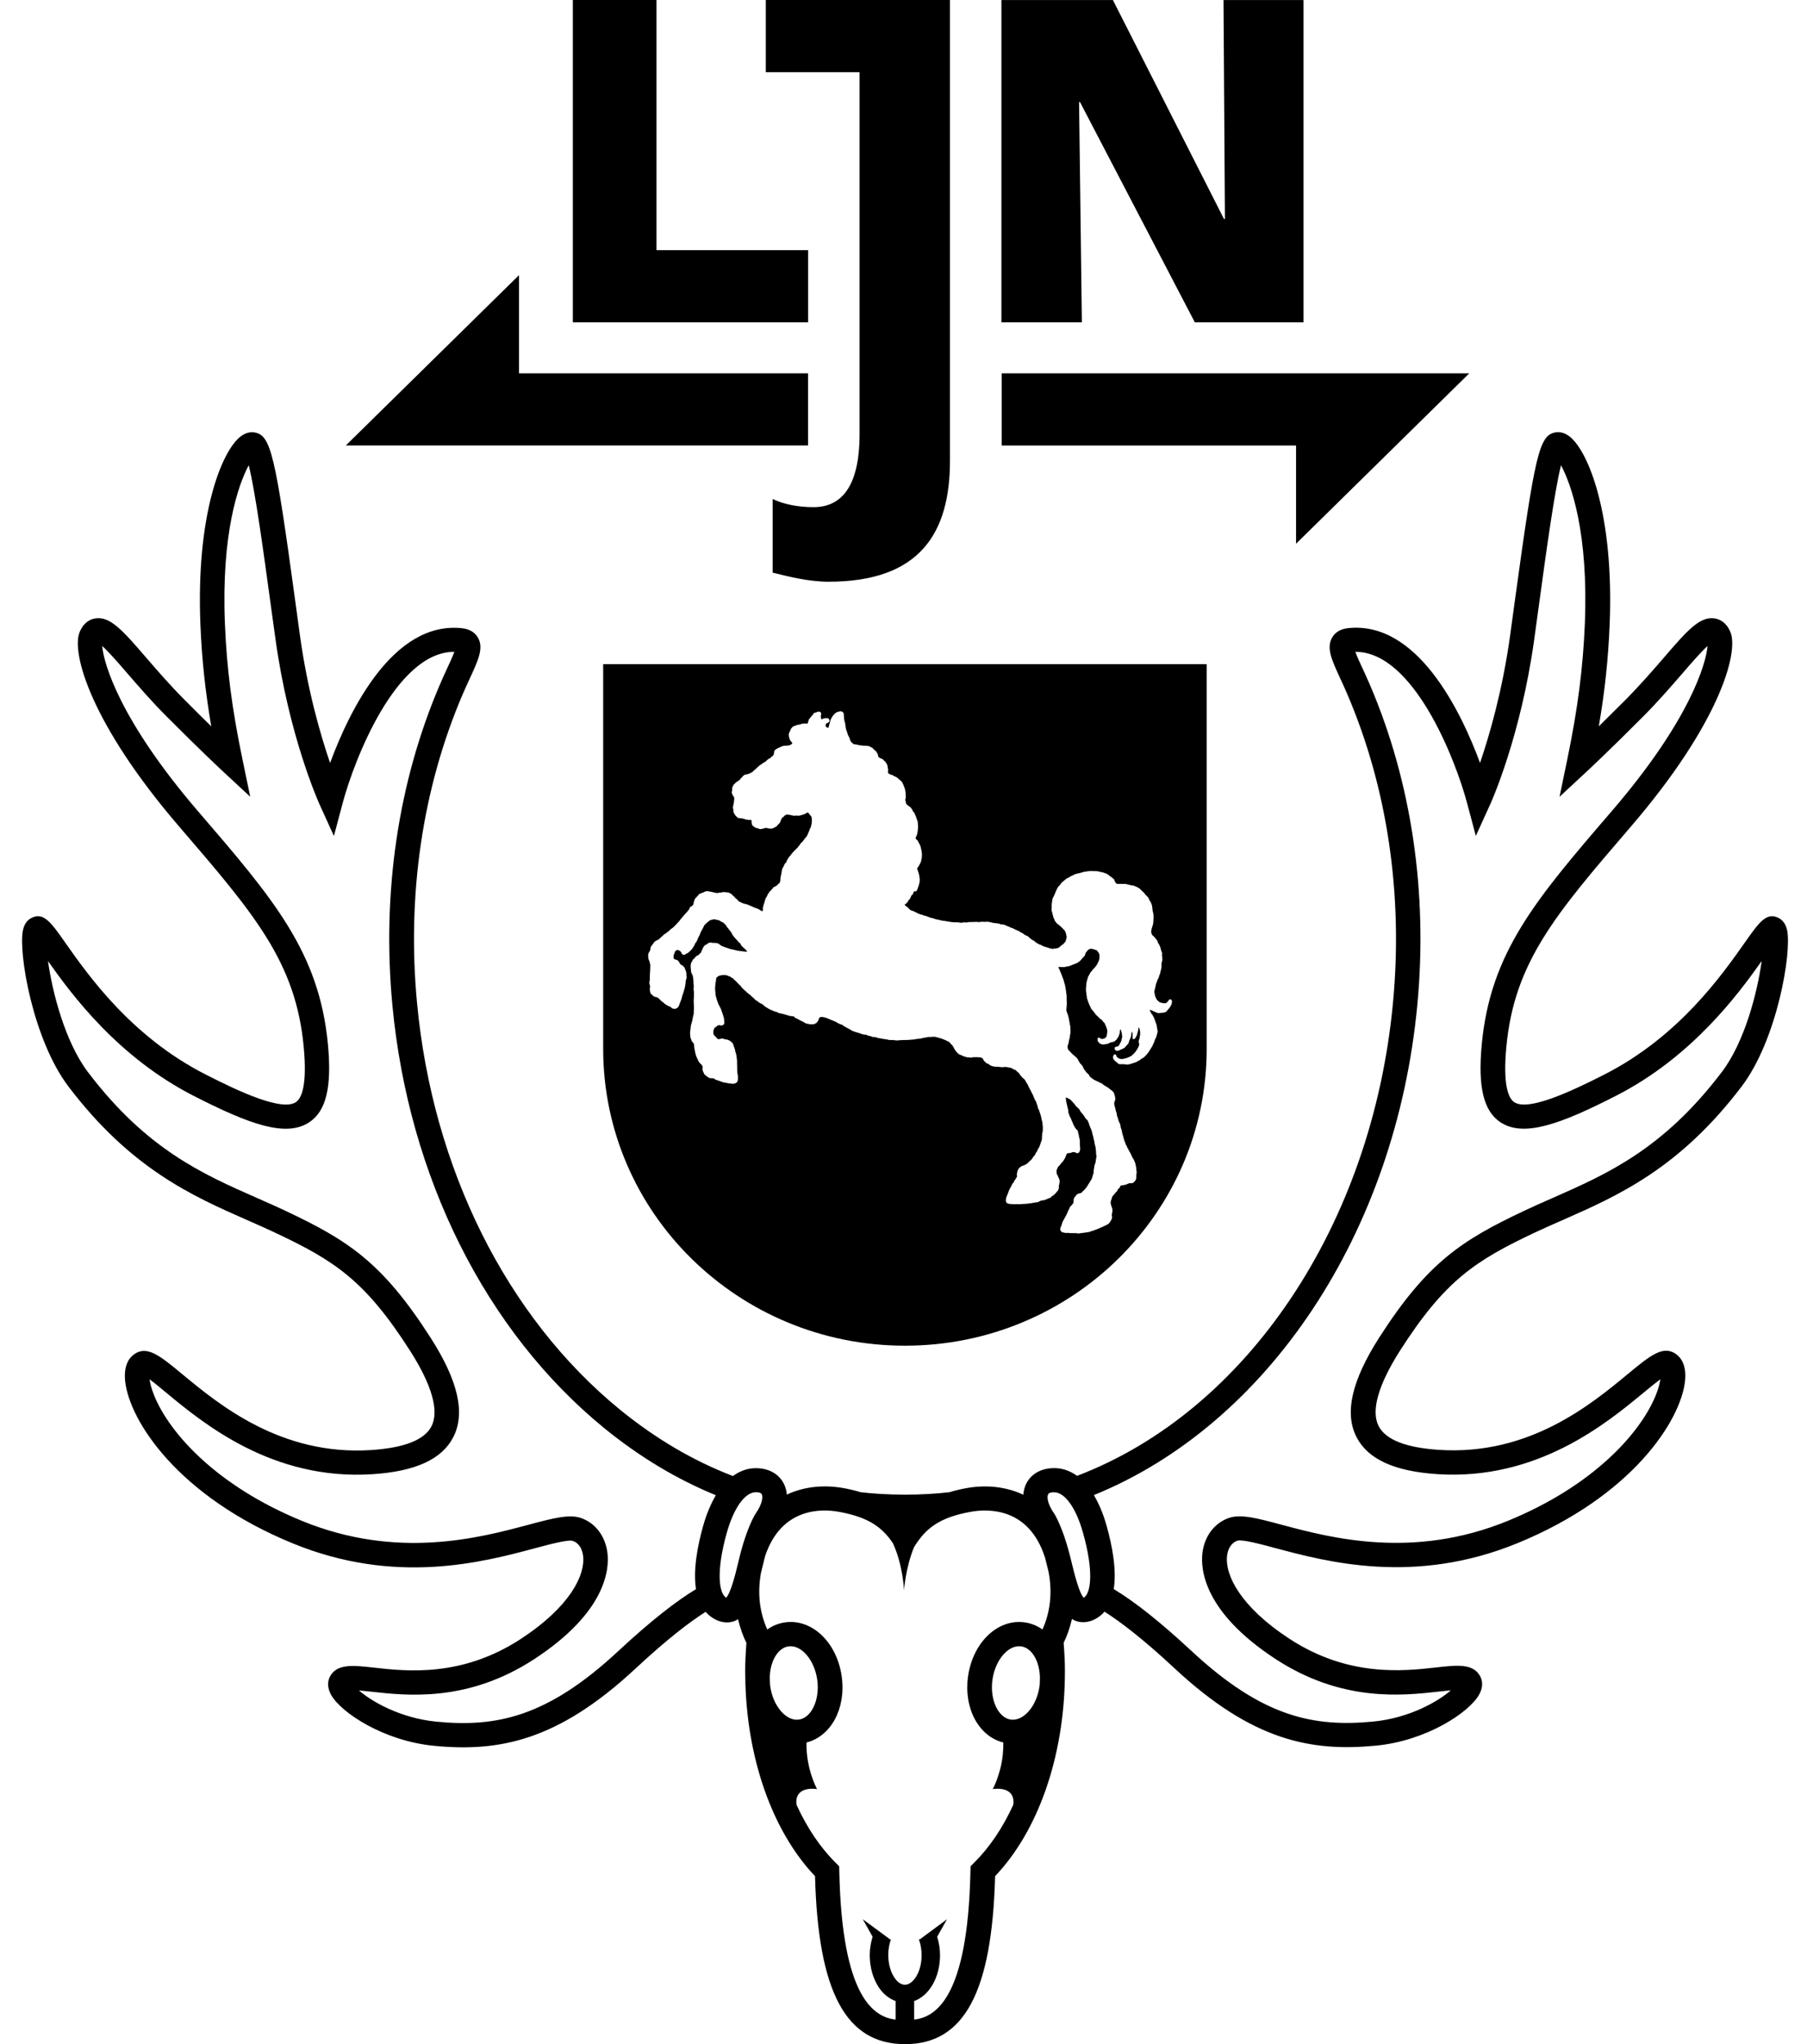 <?xml version="1.0" encoding="UTF-8"?>
<svg xmlns="http://www.w3.org/2000/svg" width="137" height="155" viewBox="0 0 137 155" fill="none">
  <path d="M45.731 50.354V79.521C45.731 91.95 55.977 102.03 68.611 102.03C81.245 102.03 91.486 91.95 91.486 79.521V50.354H45.731ZM88.843 76.021L88.828 76.126L88.799 76.188L88.775 76.24L88.736 76.306L88.712 76.344L88.688 76.382L88.673 76.406L88.659 76.425L88.635 76.463L88.596 76.487L88.572 76.525L88.533 76.578L88.388 76.734L88.335 76.744L88.296 76.758L88.229 76.772L88.161 76.787L87.977 76.801L87.808 76.815L87.755 76.801L87.451 76.673C87.349 76.62 87.286 76.573 87.17 76.573C87.17 76.673 87.214 76.696 87.252 76.753L87.281 76.829L87.306 76.868L87.335 76.906L87.373 76.929L87.388 76.982L87.426 77.043L87.455 77.096L87.47 77.134L87.509 77.21L87.692 77.714L87.707 77.842L87.731 77.985C87.745 78.037 87.784 78.189 87.76 78.27L87.658 78.636L87.62 78.712L87.596 78.765L87.567 78.826L87.542 78.893L87.528 78.931L87.504 79.007L87.48 79.069L87.451 79.121L87.426 79.174L87.402 79.226L87.388 79.264L87.335 79.369L87.306 79.407L87.267 79.473L87.243 79.525L87.204 79.578L87.18 79.616L87.127 79.682L87.112 79.735L87.083 79.773L87.059 79.811L87.02 79.839L86.982 79.892L86.943 79.958L86.851 80.039L86.827 80.077C86.793 80.101 86.774 80.091 86.759 80.144C86.706 80.182 86.692 80.182 86.658 80.206L86.619 80.234L86.581 80.258L86.527 80.281L86.489 80.31L86.45 80.339L86.426 80.377L86.387 80.4L86.334 80.415L86.281 80.443L86.242 80.467L86.189 80.505L86.15 80.529L86.097 80.543L86.059 80.553L85.952 80.591L85.885 80.614L85.832 80.629L85.749 80.652L85.711 80.667L85.672 80.681L85.595 80.695C85.513 80.733 85.271 80.7 85.213 80.686H84.899L84.831 80.671L84.778 80.648L84.725 80.595L84.633 80.519L84.57 80.467C84.483 80.386 84.425 80.343 84.386 80.21C84.348 80.087 84.478 79.896 84.551 79.949L84.604 79.963L84.618 80.001L84.647 80.077C84.662 80.11 84.686 80.129 84.701 80.167C84.739 80.182 84.754 80.196 84.778 80.22L84.855 80.258L84.908 80.272L84.976 80.286C85.058 80.32 85.184 80.277 85.237 80.258H85.29L85.329 80.243L85.368 80.234L85.406 80.22L85.445 80.206L85.484 80.191L85.532 80.177L85.609 80.139L85.662 80.115L85.769 80.063L85.807 80.034C85.856 79.977 85.885 79.944 85.928 79.93L86.02 79.816L86.059 79.787L86.088 79.749L86.102 79.706L86.141 79.668L86.194 79.587L86.223 79.549L86.237 79.511L86.266 79.459L86.305 79.397L86.329 79.345L86.344 79.293C86.353 79.259 86.382 79.207 86.368 79.15C86.353 79.102 86.315 78.988 86.339 78.907L86.344 78.888L86.349 78.869L86.373 78.779L86.402 78.703L86.411 78.598C86.479 78.361 86.44 78.094 86.353 77.899C86.286 77.956 86.32 77.994 86.3 78.056L86.291 78.109L86.276 78.189L86.262 78.242L86.247 78.28L86.233 78.323L86.223 78.37L86.213 78.437L86.199 78.475L86.184 78.513L86.141 78.551L86.131 78.613L86.102 78.665C86.049 78.731 86.039 78.769 85.986 78.779L85.918 78.793C85.909 78.774 85.88 78.741 85.865 78.727L85.875 78.403C85.861 78.351 85.841 78.284 85.836 78.223L85.798 78.237L85.759 78.532L85.749 78.57L85.725 78.66L85.696 78.712L85.672 78.788L85.633 78.865C85.629 78.869 85.624 78.879 85.624 78.884C85.595 78.945 85.595 79.017 85.57 79.069L85.527 79.145L85.503 79.183L85.45 79.221L85.363 79.326L85.324 79.378L85.208 79.478L85.155 79.492L85.116 79.521L85.063 79.544L84.986 79.568L84.933 79.597C84.884 79.644 84.72 79.687 84.647 79.663L84.58 79.64L84.512 79.549C84.512 79.492 84.517 79.449 84.522 79.407L84.56 79.383L84.628 79.359L84.758 79.331L84.85 79.24L84.879 79.197L84.894 79.145L84.933 79.083L84.962 79.026L85 78.95L85.015 78.912L85.019 78.874L85.034 78.784C85.049 78.727 85.097 78.646 85.073 78.56C85.058 78.503 85.073 78.451 85.058 78.403L85.044 78.313L84.976 78.066H84.937C84.879 78.128 84.923 78.232 84.899 78.313L84.807 78.584L84.783 78.622L84.754 78.66L84.73 78.698L84.676 78.788L84.647 78.826L84.609 78.855L84.594 78.869L84.502 78.96L84.449 78.969L84.382 78.998L84.343 79.012L84.28 79.022L84.212 79.036L84.159 79.05L84.106 79.079L84.067 79.102L84 79.14L83.802 79.169L83.657 79.197L83.565 79.183L83.512 79.174L83.473 79.159L83.396 79.121L83.357 79.093L83.304 79.031C83.255 78.988 83.251 78.95 83.222 78.926C83.222 78.907 83.217 78.888 83.217 78.869C83.212 78.822 83.212 78.779 83.222 78.722C83.27 78.693 83.265 78.67 83.352 78.67C83.386 78.712 83.497 78.803 83.599 78.769L83.666 78.755L83.719 78.741L83.773 78.712L83.811 78.689L83.826 78.646L83.879 78.608L83.903 78.57V78.532L83.918 78.494L83.932 78.351C83.99 78.123 83.893 77.895 83.811 77.733L83.768 77.614L83.744 77.576L83.715 77.538L83.676 77.509L83.623 77.448C83.584 77.391 83.55 77.314 83.478 77.296C83.362 77.21 83.28 77.11 83.188 77.024L83.072 76.925L83.043 76.886L83.033 76.834L82.965 76.782L82.941 76.744L82.927 76.706L82.883 76.668L82.859 76.63L82.791 76.554L82.738 76.492L82.709 76.449L82.685 76.397L82.68 76.373L82.671 76.344L82.617 76.24L82.603 76.202L82.579 76.15L82.521 76.012L82.477 75.883L82.4 75.65V75.56L82.385 75.498L82.356 75.265C82.327 75.16 82.327 74.861 82.352 74.761V74.633L82.366 74.566L82.376 74.504L82.39 74.424L82.405 74.371L82.429 74.295L82.477 74.11L82.501 74.048L82.53 73.996L82.55 73.962L82.584 73.905L82.608 73.867L82.632 73.815L82.671 73.734L82.695 73.696L82.733 73.672L82.777 73.62L82.801 73.577L82.854 73.511C82.893 73.472 82.922 73.411 82.985 73.392C82.994 73.358 83.004 73.349 83.023 73.325L83.062 73.287L83.086 73.235L83.125 73.206L83.149 73.168L83.164 73.13L83.202 73.078L83.217 73.026L83.241 72.973L83.27 72.935L83.294 72.883L83.333 72.764L83.347 72.688C83.371 72.636 83.357 72.374 83.347 72.341L83.309 72.265L83.28 72.227L83.265 72.189L83.226 72.151L83.197 72.108L83.159 72.056L83.12 72.032H83.077L82.975 71.994C82.878 71.956 82.724 71.903 82.608 71.956L82.555 71.984L82.516 72.008L82.424 72.098L82.385 72.151L82.347 72.203L82.303 72.255L82.294 72.308L82.255 72.422L82.231 72.474L82.163 72.541L82.057 72.659L81.98 72.75L81.926 72.816L81.888 72.84L81.839 72.907L81.786 72.921L81.748 72.945L81.709 72.997L81.603 73.035L81.564 73.049L81.525 73.064L81.424 73.111L81.303 73.149L81.25 73.178L81.143 73.216L81.081 73.244L81.027 73.259L80.974 73.268L80.805 73.297C80.65 73.354 80.418 73.311 80.264 73.311C80.259 73.335 80.249 73.349 80.249 73.387C80.283 73.411 80.259 73.397 80.273 73.425L80.312 73.463L80.326 73.515L80.341 73.553L80.365 73.62L80.394 73.682L80.418 73.734L80.433 73.772L80.472 73.862L80.486 73.905L80.501 73.948V73.953L80.529 74.019L80.568 74.124L80.597 74.2L80.621 74.267L80.636 74.305L80.65 74.343L80.679 74.485L80.757 74.718V74.78L80.771 74.832L80.786 74.899L80.8 75.027C80.839 75.151 80.829 75.341 80.868 75.465V75.75L80.882 76.097L80.863 76.364L80.844 76.578L80.858 76.654L80.868 76.692L80.877 76.73L80.892 76.768L80.916 76.82L80.94 76.886L80.955 76.925L80.969 76.963L80.984 77.024L80.993 77.062L81.008 77.115L81.022 77.167L81.052 77.334C81.095 77.481 81.1 77.671 81.148 77.823V77.99L81.163 78.104C81.163 78.251 81.163 78.361 81.124 78.465V78.517L81.1 78.698L81.085 78.751L81.071 78.788L81.056 78.841V78.85L81.032 78.969L81.008 79.112C80.984 79.183 80.911 79.321 80.945 79.435L80.96 79.502L80.974 79.54L80.984 79.578L81.013 79.616L81.052 79.64L81.09 79.692L81.158 79.768L81.24 79.858L81.279 79.882L81.303 79.92L81.356 79.958L81.433 80.025L81.593 80.163L81.66 80.239L81.714 80.301L81.728 80.353L81.781 80.443L81.82 80.505L81.859 80.572L81.883 80.614L81.912 80.652L81.951 80.676L81.989 80.728L82.042 80.79L82.081 80.843L82.11 80.895L82.124 80.947L82.163 81.023L82.192 81.061L82.216 81.114L82.255 81.166L82.294 81.19L82.323 81.251L82.332 81.271L82.347 81.294L82.385 81.318L82.574 81.508L82.588 81.561L82.613 81.603L82.704 81.694L82.772 81.741L82.854 81.808L82.893 81.836L82.932 81.851L82.97 81.889L83.023 81.903L83.101 81.941L83.154 81.969L83.193 81.984L83.246 82.008L83.313 82.046L83.367 82.074L83.449 82.112L83.487 82.126L83.57 82.165L83.637 82.231L83.7 82.283L83.739 82.298L83.816 82.345L83.855 82.374L83.893 82.397L83.961 82.436L84 82.459L84.077 82.512L84.101 82.55L84.14 82.559C84.174 82.597 84.188 82.626 84.232 82.635C84.304 82.697 84.401 82.778 84.444 82.84L84.469 82.916L84.522 83.082L84.536 83.144L84.551 83.263L84.56 83.315L84.551 83.382L84.522 83.472C84.507 83.52 84.459 83.634 84.478 83.729C84.483 83.734 84.483 83.743 84.483 83.748L84.498 83.81L84.507 83.862L84.522 83.9L84.536 83.952L84.58 84.133L84.594 84.2L84.609 84.252L84.618 84.29L84.638 84.342L84.662 84.404L84.686 84.585L84.701 84.637L84.715 84.67L84.725 84.708L84.744 84.746L84.754 84.784L84.768 84.837L84.783 84.889L84.797 84.941L84.812 84.994L84.933 85.25L84.971 85.483L84.986 85.531L85 85.574L85.015 85.612L85.029 85.65L85.044 85.693L85.082 85.911L85.256 86.52L85.295 86.596L85.338 86.739L85.363 86.791L85.387 86.829L85.416 86.867L85.454 86.986L85.479 87.034L85.517 87.072L85.532 87.119L85.556 87.162L85.58 87.214L85.604 87.266L85.633 87.309L85.657 87.347L85.686 87.4L85.711 87.452L85.764 87.556L85.778 87.595L85.817 87.675L85.846 87.737L85.87 87.79L85.914 87.828L85.928 87.875L85.952 87.913L85.991 87.989L86.005 88.027L86.02 88.065L86.044 88.127L86.059 88.165L86.073 88.203L86.126 88.46L86.141 88.503L86.15 88.645L86.155 88.707C86.16 88.76 86.189 88.869 86.17 88.94L86.155 89.069L86.146 89.235V89.34L86.131 89.387L86.117 89.425L86.093 89.478L86.054 89.544L86.025 89.582L85.986 89.606L85.918 89.672L85.88 89.696L85.802 89.71H85.619L85.397 89.801L85.343 89.825L85.266 89.839C85.179 89.867 85.049 89.863 84.966 89.891L84.942 89.934L84.918 89.986L84.894 90.039C84.86 90.062 84.85 90.067 84.841 90.105L84.787 90.143L84.749 90.181L84.725 90.219V90.257L84.686 90.324L84.647 90.352L84.594 90.414L84.502 90.519L84.478 90.557L84.386 90.647L84.362 90.69L84.338 90.728L84.309 90.766L84.285 90.894L84.246 90.971L84.232 91.023L84.222 91.075C84.198 91.118 84.198 91.246 84.212 91.28L84.227 91.318L84.251 91.408L84.266 91.446L84.319 91.612L84.333 91.679C84.357 91.717 84.333 91.931 84.319 91.96L84.309 92.002L84.294 92.04V92.183C84.343 92.278 84.299 92.392 84.28 92.43L84.266 92.468L84.227 92.535L84.174 92.625L84.15 92.663L84.125 92.701L84.034 92.792L83.98 92.83L83.942 92.853L83.888 92.868L83.821 92.91L83.507 93.053L83.454 93.077L83.347 93.129L83.309 93.144L83.27 93.158L83.231 93.172L83.193 93.186L83.139 93.215L83.057 93.239L82.994 93.262L82.903 93.3L82.811 93.324L82.729 93.353L82.627 93.391L82.574 93.405L82.506 93.419L82.429 93.429L82.352 93.443L82.245 93.457L82.153 93.472L82.062 93.481L81.941 93.495C81.825 93.529 81.704 93.529 81.588 93.495H81.39H81.129L80.945 93.472L80.868 93.486L80.723 93.472C80.66 93.457 80.573 93.434 80.51 93.419C80.476 93.367 80.413 93.334 80.389 93.267C80.351 93.153 80.442 92.991 80.467 92.934L80.558 92.649L80.588 92.597L80.612 92.544L80.636 92.492L80.674 92.44L80.699 92.402L80.713 92.354L80.766 92.264L80.79 92.226L80.844 92.121L80.868 92.069L80.892 92.017L80.931 91.941L80.945 91.903L80.969 91.836L80.993 91.784L81.022 91.731L81.061 91.65L81.076 91.612L81.1 91.56L81.138 91.494L81.168 91.456L81.23 91.403L81.284 91.337L81.361 91.237L81.385 91.161L81.409 90.899L81.438 90.823L81.462 90.785L81.501 90.747L81.525 90.709L81.564 90.657C81.603 90.614 81.641 90.557 81.694 90.528L81.772 90.5L81.917 90.462L81.98 90.433L82.018 90.409L82.057 90.357L82.096 90.319L82.197 90.229L82.274 90.138L82.366 90.034L82.39 89.996L82.405 89.958L82.443 89.915L82.482 89.867L82.497 89.815L82.526 89.772L82.55 89.734L82.588 89.71L82.598 89.658L82.642 89.596L82.69 89.506L82.719 89.468L82.758 89.406L82.782 89.349L82.835 89.178L82.849 89.14L82.859 89.102L82.869 89.05L82.898 88.988L82.912 88.935L82.922 88.717L82.936 88.636L82.941 88.626L82.951 88.56L82.965 88.446L82.98 88.379L83.004 88.289L83.019 88.251L83.048 88.16L83.062 88.108L83.077 88.027L83.101 87.847L83.115 87.756C83.154 87.675 83.12 87.571 83.101 87.523V87.357L83.062 86.995C83.028 86.891 83.014 86.767 82.98 86.663V86.587L82.965 86.525L82.951 86.472L82.936 86.42L82.922 86.382L82.883 86.163L82.869 86.125L82.83 85.997L82.816 85.93L82.801 85.864L82.787 85.811L82.772 85.759L82.758 85.707L82.743 85.669L82.729 85.631L82.714 85.593L82.685 85.54L82.671 85.498L82.646 85.436L82.608 85.36L82.555 85.179L82.53 85.112L82.506 85.06L82.453 84.941L82.414 84.918L82.39 84.865L82.352 84.841L82.313 84.813L82.274 84.761L82.26 84.708L82.231 84.67L82.207 84.632L82.178 84.594L82.149 84.556L82.124 84.518L82.096 84.48C82.067 84.461 82.062 84.456 82.057 84.428C81.975 84.371 81.931 84.29 81.897 84.233L81.873 84.195L81.844 84.128L81.82 84.09L81.767 84.052L81.714 83.986L81.675 83.962L81.598 83.886L81.535 83.81L81.506 83.772L81.482 83.719C81.477 83.719 81.477 83.715 81.472 83.715C81.448 83.695 81.438 83.686 81.428 83.657C81.371 83.643 81.371 83.61 81.337 83.567L81.308 83.529L81.269 83.501L81.192 83.41L81.129 83.358L81.076 83.32L81.022 83.31L80.984 83.287L80.945 83.258C80.892 83.23 80.902 83.22 80.815 83.22C80.805 83.249 80.8 83.291 80.805 83.339C80.834 83.372 80.815 83.42 80.829 83.467L80.844 83.543L80.858 83.62C80.868 83.648 80.877 83.677 80.882 83.715C80.921 83.867 80.945 84.033 80.989 84.176L80.998 84.356L81.042 84.461L81.081 84.58L81.105 84.632L81.129 84.685L81.158 84.737L81.197 84.813L81.211 84.851L81.264 84.994L81.303 85.07L81.332 85.136L81.371 85.241L81.409 85.317L81.462 85.417L81.516 85.507L81.544 85.545L81.573 85.583L81.598 85.621L81.704 85.712L81.719 85.764L81.743 85.892L81.757 85.93L81.772 85.983L81.786 86.044L81.81 86.211L81.825 86.263L81.839 86.306L81.854 86.358L81.868 86.487V86.748L81.897 87.124L81.883 87.2L81.868 87.266L81.839 87.319L81.791 87.395C81.762 87.414 81.757 87.409 81.738 87.419C81.641 87.471 81.53 87.371 81.487 87.357H81.419C81.419 87.357 81.409 87.338 81.38 87.343L81.317 87.357L81.279 87.371L81.24 87.385L81.109 87.423L80.926 87.438C80.887 87.476 80.858 87.504 80.849 87.528V87.566L80.82 87.628L80.795 87.68L80.771 87.747L80.747 87.799L80.708 87.866L80.67 87.927L80.631 87.994L80.602 88.032L80.573 88.07L80.549 88.108L80.496 88.146L80.433 88.227L80.394 88.279L80.365 88.317L80.235 88.46L80.201 88.512L80.172 88.55L80.157 88.617L80.143 88.641L80.128 88.669L80.104 88.76C80.08 88.807 80.109 88.921 80.119 88.954V89.007L80.143 89.059L80.181 89.097L80.196 89.149L80.22 89.202L80.235 89.24L80.259 89.292L80.273 89.33L80.302 89.382L80.317 89.42L80.341 89.577L80.331 89.668L80.317 89.72L80.293 89.848C80.254 89.924 80.293 90.039 80.269 90.119C80.254 90.177 80.22 90.257 80.191 90.3L80.138 90.338L80.099 90.39L80.075 90.428L79.891 90.609L79.853 90.638L79.814 90.662L79.776 90.685L79.737 90.7L79.674 90.78L79.635 90.809L79.597 90.833H79.558L79.505 90.856L79.466 90.871L79.413 90.899L79.374 90.913L79.307 90.942L79.254 90.966L79.167 90.99L78.93 91.032L78.891 91.047L78.838 91.07L78.683 91.147L78.538 91.161L78.485 91.17L78.446 91.184L78.263 91.208L78.2 91.222L78.137 91.232L78.016 91.242L77.915 91.261L77.823 91.27L77.572 91.284L77.349 91.299H77.209L76.934 91.303H76.813L76.644 91.289L76.489 91.275C76.45 91.251 76.412 91.256 76.383 91.237L76.344 91.213L76.291 91.161L76.267 91.085C76.238 91.047 76.262 90.985 76.267 90.966V90.89L76.281 90.837L76.291 90.799L76.305 90.761L76.32 90.723L76.344 90.647L76.373 90.595L76.388 90.557L76.412 90.49L76.45 90.4L76.475 90.31L76.499 90.257L76.6 90.048L76.629 90.01L76.653 89.958L76.76 89.749L76.784 89.71L76.823 89.687L76.847 89.649L76.876 89.611L76.9 89.535L76.953 89.444L76.992 89.42L77.016 89.368L77.03 89.316L77.055 89.278L77.093 89.254C77.122 89.183 77.098 89.107 77.093 89.083C77.079 89.026 77.108 88.974 77.117 88.94V88.878L77.195 88.66L77.209 88.641L77.233 88.607C77.262 88.588 77.267 88.584 77.272 88.555C77.311 88.503 77.325 88.517 77.364 88.493L77.403 88.441L77.441 88.417H77.48L77.557 88.379L77.596 88.365L77.659 88.341L77.712 88.317L77.765 88.293L77.804 88.265L77.842 88.241L77.881 88.213L77.92 88.189L77.973 88.122L78.065 88.041L78.156 87.961L78.181 87.923L78.219 87.899L78.248 87.861L78.263 87.808L78.301 87.785L78.33 87.723L78.355 87.685L78.393 87.656L78.446 87.59L78.475 87.552L78.5 87.499L78.514 87.447L78.553 87.395L78.577 87.357L78.63 87.281L78.654 87.228L78.669 87.176L78.722 87.086L78.761 87.019L78.785 86.981L78.799 86.943L78.823 86.891L78.848 86.815L78.886 86.724L78.91 86.62L78.949 86.529L78.973 86.477L78.988 86.439L79.012 85.949L79.026 85.897C79.06 85.797 79.065 85.688 79.065 85.55L79.06 85.431L79.046 85.279L79.022 85.06L79.007 85.008L78.993 84.956L78.978 84.903L78.949 84.761L78.925 84.642L78.91 84.604L78.886 84.499L78.872 84.461L78.848 84.399L78.77 84.152L78.741 84.1C78.698 84.062 78.703 84.019 78.688 83.986L78.664 83.867L78.625 83.753L78.616 83.734L78.587 83.653L78.548 83.52L78.519 83.467L78.48 83.415L78.456 83.377L78.442 83.325L78.417 83.272L78.403 83.234L78.364 83.158L78.34 83.082L78.311 83.006L78.272 82.963L78.258 82.911L78.229 82.873L78.2 82.806L78.186 82.768L78.147 82.692L78.118 82.65L78.089 82.588L78.011 82.436L77.987 82.397L77.92 82.241L77.881 82.174L77.857 82.136L77.818 82.084L77.794 82.046L77.779 81.993L77.751 81.955L77.712 81.893L77.688 81.855L77.49 81.675L77.407 81.584L77.369 81.532L77.33 81.48L77.301 81.442C77.272 81.399 77.272 81.394 77.262 81.366L77.209 81.328L77.156 81.28L77.069 81.199L77.03 81.175L77.006 81.137L76.953 81.109L76.9 81.099L76.847 81.076L76.808 81.052L76.745 81.014L76.702 80.99L76.648 80.966L76.518 80.942L76.455 80.928L76.378 80.914L76.286 80.904C76.238 80.881 76.17 80.9 76.141 80.904C76.02 80.928 75.783 80.904 75.696 80.881H75.542L75.329 80.866L75.228 80.828L75.16 80.805L75.092 80.781L75.039 80.757L75 80.705L74.962 80.681L74.918 80.652H74.88L74.788 80.605L74.744 80.576L74.706 80.524L74.614 80.448L74.585 80.41L74.561 80.372L74.546 80.32L74.522 80.281L74.459 80.215L74.353 80.177L74.106 80.153H73.802C73.686 80.186 73.599 80.206 73.473 80.167L73.352 80.172L73.299 80.158L73.26 80.148L73.222 80.134L73.053 80.087L72.975 80.049L72.922 80.02L72.84 79.987L72.801 79.972L72.734 79.949L72.695 79.92C72.671 79.887 72.656 79.868 72.618 79.858C72.55 79.801 72.526 79.758 72.487 79.706L72.434 79.663L72.419 79.625L72.395 79.587L72.371 79.535L72.332 79.497L72.308 79.421L72.27 79.359L72.246 79.321L72.216 79.283L72.192 79.245L72.154 79.216L72.062 79.112L71.927 78.969L71.873 78.96L71.796 78.922L71.757 78.898L71.695 78.869L71.545 78.808C71.347 78.722 71.11 78.67 70.887 78.608H70.771L70.549 78.622H70.39L70.322 78.636L70.259 78.651L70.167 78.665L70.105 78.679L69.989 78.693L69.94 78.708L69.901 78.717L69.863 78.731L69.81 78.746L69.486 78.774L69.409 78.788L69.355 78.803L69.293 78.812C69.263 78.836 69.22 78.812 69.215 78.812L69.109 78.826L68.978 78.836L68.824 78.85H68.732L68.224 78.865C68.103 78.898 67.847 78.884 67.736 78.855H67.591L67.379 78.846L67.325 78.831L67.287 78.817L67.026 78.779L66.881 78.755L66.828 78.746L66.789 78.731L66.591 78.708L66.513 78.684L66.368 78.632L66.156 78.622L66.117 78.608L66.064 78.579L65.982 78.555L65.919 78.546L65.866 78.537L65.827 78.522L65.788 78.508L65.75 78.499L65.711 78.47L65.658 78.446L65.585 78.456L65.387 78.418L65.349 78.403L65.242 78.365L65.204 78.351L65.165 78.337L65.083 78.313L65.044 78.299L64.991 78.284L64.948 78.27L64.909 78.256L64.856 78.246L64.788 78.218L64.72 78.194L64.682 78.185L64.59 78.147L64.551 78.118L64.484 78.08L64.421 78.042L64.329 77.99L64.237 77.942L64.169 77.904L64.102 77.866L64.01 77.814L63.966 77.79L63.928 77.752L63.889 77.728L63.85 77.7L63.73 77.662L63.667 77.638L63.589 77.6L63.483 77.547L63.43 77.509L63.391 77.486L63.338 77.457L63.285 77.443L63.232 77.419L63.179 77.391L62.971 77.314L62.864 77.262L62.787 77.234L62.739 77.21L62.7 77.196L62.531 77.143C62.42 77.11 62.255 77.086 62.139 77.134L62.115 77.186L62.086 77.238L62.062 77.314L62.048 77.353L62.038 77.391L61.999 77.429L61.975 77.467L61.898 77.557L61.859 77.581L61.729 77.647L61.661 77.662H61.414L61.347 77.647L61.279 77.633L61.149 77.609L61.081 77.585L61.018 77.547L60.98 77.524L60.912 77.486L60.859 77.462L60.806 77.433L60.728 77.395L60.646 77.357L60.607 77.334L60.54 77.296L60.477 77.257L60.37 77.205L60.308 77.181L60.264 77.153L60.201 77.077L60.148 77.062L59.873 77.024L59.819 77.01L59.781 77.001L59.675 76.963L59.573 76.939L59.534 76.925L59.404 76.886L59.351 76.872L59.283 76.858L59.037 76.806L58.983 76.777L58.93 76.749L58.877 76.725L58.732 76.687C58.693 76.663 58.66 76.668 58.626 76.649L58.587 76.62L58.519 76.597L58.442 76.573L58.389 76.549L58.35 76.511L58.297 76.497L58.258 76.473L58.205 76.435L58.152 76.411L58.123 76.392L58.113 76.382L58.075 76.359L58.007 76.321L57.968 76.297L57.901 76.221L57.833 76.169L57.78 76.13L57.741 76.102L57.688 76.088L57.635 76.064L57.596 76.04L57.558 76.012L57.519 75.988L57.466 75.95L57.437 75.912L57.384 75.874L57.321 75.85L57.282 75.826L57.123 75.66L57.045 75.598L56.833 75.403L56.794 75.379L56.663 75.265L56.625 75.256L56.596 75.203C56.562 75.194 56.567 75.199 56.557 75.165L56.451 75.089L56.436 75.051L56.383 75.023L56.291 74.923L56.253 74.894L56.214 74.842L56.161 74.775L56.122 74.714L56.084 74.699L56.045 74.661L55.89 74.495L55.784 74.381L55.731 74.338L55.653 74.276L55.59 74.186L55.552 74.162L55.499 74.148L55.431 74.11L55.407 74.072L55.354 74.043L55.301 74.034L55.247 74.01L55.209 73.991L55.165 73.972L55.127 73.957L55.088 73.948L54.919 73.924L54.774 73.934L54.643 73.948L54.605 73.962L54.566 73.972L54.513 73.991L54.489 74L54.435 74.024L54.397 74.062L54.319 74.129L54.295 74.205L54.281 74.371L54.266 74.447L54.252 74.514L54.237 74.59L54.228 74.761L54.213 74.956L54.228 75.151L54.257 75.446L54.271 75.527L54.286 75.579L54.3 75.617L54.329 75.722L54.353 75.822L54.382 75.897L54.421 76.002L54.46 76.116L54.609 76.401L54.648 76.478L54.672 76.53L54.711 76.658L54.725 76.696L54.779 76.849L54.793 76.886L54.803 76.925L54.817 76.963L54.832 77.001L54.846 77.082L54.861 77.12L54.875 77.158L54.89 77.196L54.919 77.581C54.909 77.609 54.89 77.633 54.88 77.671L54.827 77.709L54.745 77.747C54.667 77.785 54.556 77.7 54.455 77.738L54.377 77.776L54.324 77.828L54.286 77.852L54.232 77.89L54.165 77.942L54.141 77.994L54.126 78.047L54.102 78.113C54.054 78.208 54.102 78.37 54.102 78.437C54.141 78.46 54.141 78.494 54.17 78.527L54.29 78.632L54.329 78.684C54.339 78.727 54.44 78.784 54.46 78.788H54.513L54.58 78.774C54.629 78.76 54.735 78.722 54.817 78.746L54.856 78.76L54.957 78.798L55.141 78.822L55.291 78.888L55.363 78.922L55.388 78.96L55.426 78.988L55.494 79.04L55.547 79.102L55.571 79.14L55.586 79.193L55.61 79.245L55.634 79.321L55.673 79.44L55.687 79.478L55.702 79.516L55.716 79.554L55.731 79.606L55.755 79.749L55.779 79.825L55.794 79.863L55.822 79.968L55.837 80.072L55.847 80.163L55.861 80.253L55.876 80.358L55.89 81.057V81.109L55.905 81.328V81.394L55.919 81.432L55.934 81.484L55.948 81.627C55.948 81.775 55.958 81.922 55.9 82.017C55.813 82.15 55.6 82.207 55.397 82.15H55.305L55.185 82.126L55.146 82.117L55.078 82.103L55.015 82.093L54.938 82.079L54.856 82.069L54.779 82.041L54.74 82.027L54.701 82.012L54.624 81.989L54.571 81.965L54.532 81.951L54.455 81.927L54.286 81.874L54.232 81.851L54.194 81.813L54.155 81.784C54.126 81.765 54.087 81.775 54.049 81.76L53.788 81.737L53.735 81.708L53.628 81.632L53.575 81.594L53.522 81.556L53.43 81.48L53.377 81.413L53.362 81.361L53.348 81.332L53.338 81.309L53.309 81.256L53.285 81.195L53.271 81.104L53.256 81.014C53.285 80.957 53.28 80.871 53.256 80.833L53.203 80.743L53.174 80.705L53.068 80.614L53.029 80.562L52.99 80.51L52.966 80.472L52.937 80.419L52.923 80.367L52.898 80.315L52.86 80.272V80.234L52.831 80.182L52.792 80.106L52.749 79.963L52.739 79.911L52.724 79.873L52.71 79.82L52.681 79.654L52.666 79.573L52.652 79.521L52.638 79.459L52.623 79.226L52.608 79.174L52.594 79.131L52.57 79.079L52.531 79.04L52.478 78.979L52.449 78.941L52.425 78.903V78.893L52.415 78.85L52.391 78.774L52.362 78.722L52.347 78.655L52.323 78.446L52.319 78.341C52.323 78.213 52.328 78.104 52.357 78.004L52.367 77.823L52.381 77.771L52.396 77.719L52.406 77.666L52.42 77.614L52.434 77.576L52.473 77.419L52.497 77.343L52.522 77.177C52.55 77.077 52.57 76.944 52.599 76.839V76.635C52.618 76.573 52.618 76.482 52.613 76.397C52.613 76.364 52.608 76.33 52.608 76.302V76.173L52.594 75.983C52.613 75.955 52.594 75.945 52.594 75.945V75.764L52.604 75.712L52.613 75.517C52.613 75.346 52.623 75.16 52.584 75.027L52.599 74.756L52.584 74.599C52.565 74.533 52.594 74.419 52.57 74.343L52.56 74.224L52.546 74.11L52.522 73.986V73.981L52.507 73.943L52.483 73.891L52.454 73.824L52.425 73.786L52.401 73.706L52.372 73.434L52.362 73.292L52.372 73.102L52.41 72.983L52.439 72.93L52.478 72.892L52.492 72.84L52.517 72.788L52.541 72.75L52.594 72.712L52.7 72.593L52.739 72.541L52.792 72.502L52.855 72.45L52.908 72.427L52.961 72.412L53 72.36L53.063 72.298L53.13 72.246L53.155 72.208L53.179 72.132L53.193 72.089L53.246 71.984L53.261 71.946L53.3 71.87L53.324 71.818L53.353 71.775L53.377 71.737L53.469 71.647L53.546 71.618L53.599 71.59L53.638 71.566L53.662 71.528L53.701 71.504C53.783 71.452 53.933 71.461 54.029 71.49H54.228L54.387 71.513L54.479 71.552L54.518 71.58L54.571 71.618L54.609 71.647L54.663 71.685L54.701 71.709L54.74 71.732L54.846 71.77L54.885 71.784L54.924 71.799L55.025 71.837L55.093 71.861L55.17 71.884L55.238 71.908L55.291 71.932L55.344 71.946L55.383 71.956L55.436 71.965L55.489 71.98L55.542 71.989L55.61 72.003L55.648 72.017L55.832 72.056L55.871 72.065L55.91 72.079L56.093 72.103L56.238 72.117C56.349 72.146 56.475 72.155 56.62 72.155L56.649 72.113C56.581 72.075 56.533 71.999 56.475 71.946L56.238 71.728L56.2 71.675L56.175 71.637L56.146 71.561L56.122 71.523L56.069 71.495L56.001 71.433L55.963 71.38L55.91 71.319L55.905 71.314L55.673 71.062L55.634 71.01L55.595 70.957L55.542 70.891L55.518 70.853L55.489 70.8L55.475 70.748L55.45 70.71L55.412 70.648L55.373 70.62L55.359 70.582L55.32 70.543L55.305 70.505L55.238 70.453L55.214 70.391L55.185 70.353L55.117 70.301L55.102 70.249L55.049 70.173L55.02 70.13C54.982 70.097 54.943 70.078 54.928 70.025C54.87 70.011 54.885 69.987 54.851 69.963L54.812 69.935L54.759 69.921L54.692 69.883L54.6 69.83L54.561 69.806L54.513 69.778L54.474 69.764L54.397 69.749L54.334 69.74L54.281 69.726L54.223 69.711C54.15 69.678 54.068 69.711 54.025 69.726L53.962 69.73L53.885 69.759L53.846 69.769L53.793 69.797L53.739 69.849L53.686 69.887L53.541 70.016L53.45 70.092L53.435 70.13L53.382 70.168L53.367 70.22L53.329 70.296L53.304 70.349L53.28 70.401L53.251 70.453L53.213 70.515L53.184 70.567L53.169 70.605L53.14 70.658L53.116 70.71L53.077 70.791L53.039 70.905L52.986 71.01L52.947 71.071L52.898 71.181L52.889 71.219L52.86 71.281L52.85 71.299L52.836 71.333L52.812 71.395L52.773 71.433L52.72 71.509L52.696 71.547L52.671 71.628L52.618 71.718L52.565 71.808L52.536 71.846L52.512 71.884L52.488 71.922L52.459 71.96L52.434 71.999L52.314 72.103L52.275 72.155L52.236 72.184L52.183 72.222L52.135 72.26L52.096 72.284L52.014 72.312L51.99 72.35C51.937 72.374 51.835 72.403 51.792 72.388L51.753 72.374L51.671 72.274L51.661 72.222C51.613 72.17 51.593 72.155 51.584 72.117C51.55 72.108 51.54 72.098 51.516 72.079C51.478 72.041 51.386 72.032 51.333 72.027L51.27 72.051L51.231 72.103L51.192 72.117L51.168 72.16L51.154 72.213L51.13 72.293L51.101 72.355L51.086 72.393L51.072 72.431L51.062 72.522L51.076 72.678L51.144 72.726L51.183 72.736L51.246 72.764L51.284 72.778L51.323 72.788L51.362 72.802L51.439 72.869L51.468 72.907L51.478 72.945L51.516 72.983L51.531 73.035L51.623 73.149L51.7 73.173L51.739 73.201L51.777 73.23L51.806 73.268L51.908 73.368L51.922 73.42L51.961 73.525L51.985 73.587C52.038 73.686 52.043 73.815 52.043 73.948V73.977L52.057 74.133L52.043 74.195L52.029 74.233L52.004 74.3L51.99 74.39L51.975 74.542L51.961 74.661L51.946 74.737L51.932 74.842L51.84 75.165L51.763 75.412L51.739 75.465L51.724 75.503L51.685 75.684L51.656 75.76L51.647 75.798L51.608 75.902L51.579 75.969L51.526 76.112L51.502 76.178L51.478 76.245L51.439 76.321L51.415 76.359L51.395 76.373L51.347 76.416L51.308 76.44C51.231 76.506 51.076 76.497 51.004 76.468L50.951 76.444L50.912 76.421L50.883 76.378L50.873 76.368L50.82 76.33L50.704 76.292L50.637 76.254L50.583 76.216L50.545 76.207L50.506 76.183L50.467 76.154L50.429 76.13L50.39 76.107L50.366 76.069L50.327 76.04L50.274 76.002L50.168 75.912C50.119 75.879 50.052 75.845 50.037 75.783L49.984 75.745L49.854 75.626L49.646 75.579C49.549 75.541 49.448 75.441 49.38 75.374L49.341 75.351L49.317 75.313V75.275L49.288 75.199L49.274 75.032C49.274 75.032 49.254 75.023 49.259 74.994C49.269 74.951 49.303 74.809 49.283 74.747L49.269 74.704L49.254 74.652C49.216 74.533 49.23 74.404 49.269 74.29L49.264 74.057L49.269 73.967L49.279 73.758V73.72L49.293 73.563C49.293 73.463 49.298 73.349 49.303 73.263C49.312 73.149 49.279 73.021 49.249 72.94V72.902L49.211 72.826L49.182 72.759L49.167 72.707L49.158 72.617L49.143 72.526V72.346C49.182 72.217 49.269 72.132 49.307 72.008V71.946L49.337 71.804L49.375 71.728L49.414 71.689L49.453 71.637L49.506 71.571L49.544 71.518C49.569 71.457 49.593 71.471 49.607 71.414C49.665 71.361 49.694 71.366 49.738 71.333L49.776 71.309L49.796 71.299L49.83 71.281L49.907 71.243L49.974 71.204L49.999 71.166L50.129 71.047L50.168 71.019L50.274 70.919L50.376 70.829L50.429 70.791L50.467 70.776L50.506 70.748L50.545 70.724L50.574 70.681L50.612 70.658L50.666 70.62L50.704 70.605L50.796 70.501L50.859 70.448L50.898 70.42L50.951 70.382L51.004 70.344L51.11 70.254L51.294 70.058L51.424 69.916L51.507 69.826L51.545 69.773L51.584 69.721L51.714 69.569L51.816 69.44L51.946 69.298L51.985 69.245L52.053 69.184L52.13 69.093L52.14 69.074L52.169 69.027L52.207 69.003L52.246 68.951L52.261 68.898L52.285 68.846L52.309 68.794L52.362 68.756L52.401 68.713L52.454 68.703L52.536 68.623L52.56 68.585L52.584 68.508L52.594 68.418L52.608 68.366L52.623 68.328L52.638 68.29L52.647 68.252L52.671 68.19L52.71 68.123L52.739 68.085L52.778 68.061L52.816 68.009L52.932 67.881L52.986 67.814L53.039 67.776L53.077 67.752L53.155 67.729L53.208 67.705L53.246 67.691L53.285 67.676L53.324 67.662L53.401 67.624L53.469 67.596L53.508 67.581L53.585 67.567L53.744 67.581L53.783 67.596L53.933 67.619C54.058 67.657 54.208 67.672 54.339 67.71C54.392 67.724 54.474 67.691 54.508 67.681H54.59L54.682 67.667L54.774 67.653C54.841 67.619 54.972 67.638 55.025 67.653L55.209 67.662L55.446 67.776L55.566 67.905C55.615 67.952 55.692 67.976 55.711 68.047L55.847 68.161L55.876 68.199L55.938 68.252L55.977 68.304L56.03 68.356L56.112 68.385L56.151 68.409L56.214 68.437L56.296 68.475L56.335 68.489L56.403 68.513L56.456 68.527L56.509 68.537L56.562 68.551L56.615 68.566L56.693 68.589L56.755 68.618L56.809 68.642L56.905 68.68L56.958 68.703L57.011 68.727L57.065 68.751L57.142 68.789L57.21 68.813L57.301 68.851L57.34 68.86L57.393 68.884L57.461 68.908L57.5 68.932L57.553 68.96L57.606 68.989C57.65 69.027 57.703 69.06 57.751 69.074H57.756C57.77 69.084 57.79 69.088 57.804 69.088C57.804 69.084 57.809 69.079 57.809 69.074C57.814 69.065 57.824 69.065 57.828 69.036C57.862 68.993 57.824 68.903 57.838 68.846L57.848 68.779L57.862 68.713L57.877 68.675L57.891 68.623L58.046 68.118L58.167 67.924L58.176 67.871L58.205 67.819L58.229 67.767L58.268 67.743L58.297 67.676L58.321 67.638L58.36 67.586L58.413 67.548L58.466 67.481L58.597 67.339L58.65 67.272L58.703 67.234L58.756 67.22L58.848 67.168L58.911 67.129L58.935 67.091L59.119 66.925L59.143 66.849L59.157 66.797L59.167 66.635L59.172 66.578L59.196 66.421L59.211 66.383L59.22 66.345L59.244 66.212L59.293 65.917L59.307 65.879L59.346 65.803L59.375 65.751L59.399 65.713L59.423 65.66L59.452 65.608L59.462 65.57L59.491 65.518L59.515 65.48L59.539 65.442L59.592 65.403L59.621 65.365L59.636 65.299L59.66 65.247L59.684 65.194L59.708 65.156L59.733 65.118L59.786 65.028L59.839 64.947L59.877 64.923L59.916 64.871L59.969 64.804L59.998 64.766L60.037 64.714L60.076 64.666L60.216 64.51L60.293 64.443L60.385 64.338L60.448 64.3L60.477 64.262L60.491 64.224L60.544 64.172L60.559 64.134L60.636 64.067V64.063L60.66 64.005L60.685 63.963L60.815 63.849L60.854 63.796L60.892 63.744L60.96 63.668L60.975 63.63L61.004 63.592L61.028 63.554L61.091 63.502L61.12 63.464L61.144 63.425L61.182 63.373L61.207 63.335L61.26 63.193L61.323 63.064L61.352 62.998L61.39 62.879L61.419 62.812L61.472 62.708L61.497 62.608L61.506 62.555L61.521 62.517L61.535 62.451C61.55 62.403 61.564 62.104 61.545 62.037L61.516 61.909L61.477 61.871L61.424 61.804L61.381 61.752L61.342 61.699L61.318 61.661C61.279 61.623 61.279 61.609 61.197 61.609C61.178 61.638 61.173 61.623 61.144 61.638L61.105 61.666L61.042 61.704L60.989 61.728L60.95 61.742L60.883 61.766L60.844 61.78L60.776 61.794L60.738 61.809L60.685 61.823L60.617 61.837L60.564 61.852L60.39 61.837L60.182 61.852L60.119 61.837L60.051 61.823L59.998 61.813L59.96 61.804L59.921 61.794L59.752 61.766H59.621C59.568 61.785 59.491 61.833 59.452 61.871L59.414 61.923L59.346 61.975L59.307 61.989L59.269 62.042L59.244 62.118L59.206 62.156V62.194L59.182 62.246L59.153 62.327L59.128 62.379L59.09 62.408L59.075 62.446L59.022 62.484L58.892 62.641C58.785 62.717 58.664 62.779 58.529 62.822C58.457 62.841 58.229 62.812 58.186 62.798C58.162 62.788 58.118 62.755 58.07 62.774L58.002 62.783L57.964 62.798L57.91 62.812L57.712 62.855L57.659 62.864L57.577 62.855L57.514 62.826L57.475 62.812L57.437 62.798L57.292 62.76L57.215 62.722L57.176 62.698L57.147 62.66L57.108 62.636L57.055 62.593L57.031 62.555L57.016 62.503L56.978 62.322V62.18C56.92 62.161 56.818 62.165 56.741 62.17C56.707 62.142 56.62 62.161 56.572 62.142L56.494 62.118L56.388 62.08L56.335 62.066L55.977 62.018L55.9 61.98L55.876 61.942L55.784 61.866C55.711 61.766 55.639 61.661 55.6 61.528V61.376C55.586 61.333 55.552 61.243 55.571 61.172C55.581 61.148 55.586 61.124 55.59 61.096C55.61 60.996 55.624 60.891 55.648 60.806V60.715C55.658 60.677 55.682 60.52 55.658 60.468L55.634 60.406L55.595 60.354L55.557 60.316L55.542 60.263L55.504 60.187L55.489 60.135C55.46 60.078 55.489 59.988 55.504 59.95L55.513 59.731L55.528 59.693L55.552 59.626L55.576 59.588L55.615 59.512L55.639 59.474L55.731 59.398L55.755 59.36L55.808 59.322L55.847 59.293L55.91 59.241L55.948 59.217L55.987 59.194L56.026 59.179C56.045 59.146 56.054 59.136 56.088 59.127C56.103 59.07 56.166 59.022 56.204 58.984L56.344 58.828L56.398 58.789L56.461 58.737H56.499L56.721 58.685L56.76 58.671C56.789 58.642 56.837 58.647 56.862 58.633L56.9 58.609L56.968 58.571L57.036 58.533L57.074 58.509L57.137 58.428L57.229 58.366C57.282 58.295 57.297 58.304 57.335 58.276L57.413 58.186L57.475 58.133L57.538 58.081L57.548 58.071L57.616 58.014L57.669 57.976L57.722 57.967L57.746 57.929L57.824 57.862L57.882 57.848L57.906 57.805L57.959 57.796L57.997 57.772L58.036 57.743L58.075 57.72L58.128 57.653L58.205 57.591L58.268 57.539L58.307 57.515L58.36 57.501L58.399 57.472L58.437 57.444L58.476 57.392L58.529 57.353L58.592 57.315L58.631 57.263L58.655 57.225L58.679 57.12L58.703 56.954L58.732 56.902L58.756 56.864L58.809 56.826L58.848 56.802L58.887 56.773L58.954 56.735L59.008 56.707L59.07 56.683L59.124 56.659L59.206 56.621L59.244 56.607L59.336 56.564L59.467 56.54L59.757 56.526L59.824 56.512L59.863 56.502L59.94 56.464L59.993 56.436L60.032 56.412L60.056 56.374L60.066 56.307C59.969 56.25 59.902 56.117 59.853 56.013V55.974L59.824 55.913L59.8 55.694L59.815 55.627L59.829 55.575L59.853 55.513L59.877 55.461L59.916 55.385L59.931 55.347L59.955 55.285L59.979 55.247L60.003 55.204L60.056 55.166L60.085 55.114L60.139 55.076L60.192 55.062L60.23 55.047L60.283 55.024L60.322 55.009L60.361 54.995L60.4 54.981L60.491 54.952L60.66 54.928L60.699 54.914L60.762 54.886L60.825 54.871L61.1 54.857L61.163 54.871L61.202 54.857L61.24 54.833L61.332 54.534L61.371 54.481L61.424 54.444L61.448 54.405L61.463 54.367L61.516 54.315L61.637 54.187L61.647 54.149L61.671 54.106L61.753 54.044L61.869 54.016L61.907 54.001L61.97 53.977C62.043 53.935 62.144 53.963 62.168 53.973L62.236 54.025C62.28 54.087 62.255 54.196 62.236 54.272C62.212 54.358 62.251 54.458 62.265 54.515L62.342 54.529C62.371 54.496 62.463 54.467 62.512 54.453H62.618L62.7 54.439L62.816 54.477C62.845 54.534 62.889 54.567 62.893 54.648L62.869 54.715L62.816 54.767L62.763 54.805L62.71 54.819L62.657 54.843L62.618 54.881L62.594 55.024L62.608 55.076C62.637 55.095 62.647 55.133 62.676 55.152L62.729 55.166L62.782 55.181L62.821 55.152L62.835 55.085L62.85 55.047L62.864 54.986L62.874 54.924L62.889 54.886L62.903 54.833L62.927 54.752L62.966 54.586L63.005 54.51L63.058 54.405L63.082 54.367L63.111 54.329L63.135 54.291L63.188 54.215L63.227 54.191L63.251 54.139L63.29 54.111L63.328 54.082L63.391 54.03L63.43 54.001L63.483 53.992C63.527 53.973 63.705 53.911 63.783 53.935C63.812 53.944 63.841 53.968 63.879 53.973L63.918 54.025L63.957 54.063L63.971 54.13L64 54.581L64.015 54.634L64.029 54.672L64.039 54.715L64.082 54.881L64.097 55.024L64.111 55.123L64.135 55.228L64.15 55.29L64.16 55.342L64.189 55.418L64.218 55.485L64.281 55.708L64.324 55.784L64.353 55.837L64.363 55.875L64.392 55.927L64.416 55.979L64.445 56.084L64.484 56.174L64.522 56.241L64.546 56.279L64.614 56.331L64.653 56.36L64.691 56.412L64.745 56.426L64.889 56.441L64.928 56.455L65.073 56.478L65.126 56.493L65.189 56.507L65.296 56.517L65.397 56.531L65.528 56.54C65.639 56.54 65.731 56.54 65.808 56.564H65.856L65.924 56.588L65.963 56.616L66.117 56.693L66.156 56.716L66.252 56.821L66.422 56.973L66.46 57.025L66.489 57.063L66.504 57.116L66.533 57.154L66.557 57.216L66.571 57.268L66.586 57.358C66.605 57.377 66.605 57.392 66.615 57.41L66.745 57.487L66.89 57.539L66.929 57.567L66.997 57.644L67.089 57.72L67.118 57.758L67.147 57.796L67.171 57.834L67.2 57.872L67.224 57.91L67.253 57.962L67.282 58.043L67.292 58.109L67.296 58.119L67.311 58.209L67.325 58.323C67.35 58.366 67.33 58.423 67.325 58.442C67.311 58.499 67.335 58.58 67.34 58.623L67.393 58.661L67.446 58.69L67.524 58.728L67.654 58.766L67.731 58.804L67.77 58.842L67.915 58.894L67.954 58.932L68.007 58.946L68.046 58.975L68.089 59.027L68.166 59.089L68.287 59.194L68.34 59.232L68.369 59.27L68.384 59.308L68.422 59.346L68.447 59.422L68.5 59.522L68.514 59.56L68.538 59.636L68.567 59.702L68.606 59.807L68.621 59.869L68.635 59.969C68.65 60.026 68.664 60.092 68.664 60.164V60.306L68.679 60.463C68.669 60.506 68.616 60.625 68.64 60.696L68.679 60.81L68.693 60.929L68.785 61.034L68.824 61.057L68.877 61.096L68.935 61.143L68.969 61.172L69.022 61.195L69.061 61.248L69.09 61.286L69.143 61.362L69.172 61.4L69.186 61.452L69.21 61.49L69.254 61.557L69.278 61.595L69.317 61.619L69.341 61.671L69.355 61.723L69.379 61.776L69.433 61.88L69.471 61.999L69.486 62.051L69.5 62.089L69.515 62.127L69.525 62.165L69.553 62.218L69.578 62.322L69.592 62.474L69.607 62.655L69.597 62.85L69.582 62.95L69.558 63.131L69.544 63.197L69.534 63.245L69.52 63.283L69.505 63.321L69.466 63.425C69.447 63.473 69.418 63.506 69.413 63.568L69.505 63.673L69.558 63.711L69.597 63.763L69.612 63.815L69.665 63.906L69.732 64.034L69.757 64.086L69.766 64.115L69.781 64.153L69.795 64.205L69.81 64.243L69.819 64.296L69.834 64.362C69.906 64.59 69.926 64.933 69.853 65.166L69.839 65.28L69.824 65.318C69.8 65.351 69.805 65.394 69.785 65.422L69.761 65.46L69.737 65.513L69.708 65.565L69.684 65.618L69.645 65.679L69.621 65.717L69.597 65.755C69.544 65.803 69.534 65.827 69.529 65.884C69.578 65.927 69.582 66.012 69.607 66.079L69.621 66.117L69.636 66.155L69.645 66.193L69.674 66.297L69.698 66.412L69.713 66.53C69.718 66.554 69.732 66.626 69.732 66.692C69.732 66.74 69.732 66.787 69.728 66.811L69.713 66.901L69.689 67.006L69.65 67.158L69.636 67.196L69.621 67.234L69.607 67.272L69.592 67.31L69.568 67.386L69.544 67.439L69.529 67.477L69.505 67.529L69.452 67.567L69.346 67.596L69.322 67.567C69.297 67.605 69.268 67.638 69.244 67.672C69.244 67.691 69.244 67.714 69.244 67.738C69.22 67.762 69.234 67.771 69.22 67.79L69.181 67.819L69.118 67.885L69.08 67.924L69.065 67.976L69.051 68.014L69.012 68.09L68.974 68.171L68.945 68.209L68.906 68.233L68.867 68.285L68.838 68.323L68.824 68.375L68.795 68.413L68.703 68.504L68.65 68.542L68.597 68.57V68.623L68.635 68.651L68.674 68.689L68.727 68.732L68.78 68.77L68.872 68.846L68.949 68.936L69.002 68.974L69.056 69.012L69.094 69.036L69.162 69.046L69.215 69.074L69.259 69.084L69.312 69.112L69.35 69.127L69.365 69.136L69.418 69.165L69.5 69.203L69.587 69.255L69.694 69.293L69.747 69.317L69.824 69.341L69.93 69.364L69.969 69.379L70.032 69.407L70.216 69.455L70.254 69.464L70.307 69.493L70.423 69.531L70.477 69.555L70.515 69.564L70.554 69.583L70.593 69.593L70.66 69.602L70.713 69.616L70.752 69.631L70.791 69.645L70.883 69.669L70.989 69.707L71.134 69.73C71.245 69.764 71.39 69.787 71.501 69.816L71.675 69.83C71.82 69.873 72.009 69.878 72.159 69.916H72.289L72.357 69.93H72.656C72.714 69.949 72.845 69.978 72.932 69.954L73.062 69.94C73.106 69.916 73.135 69.935 73.164 69.94C73.275 69.949 73.372 69.935 73.444 69.911L74.073 69.897C74.106 69.902 74.179 69.921 74.227 69.911L74.343 69.897L74.517 69.883L74.609 69.897L74.851 69.883L75.02 69.906L75.087 69.916L75.126 69.93L75.179 69.944L75.232 69.959L75.377 69.982L75.706 70.02L75.759 70.035L75.841 70.073L75.957 70.087L76.049 70.097L76.117 70.111L76.194 70.135L76.272 70.173L76.325 70.196L76.388 70.225L76.455 70.249L76.547 70.287L76.653 70.339L76.692 70.349L76.76 70.372L76.827 70.396L76.866 70.42L76.905 70.444L77.325 70.634L77.349 70.672L77.388 70.696L77.441 70.71L77.494 70.739L77.562 70.776L77.591 70.814L77.644 70.824L77.668 70.862L77.746 70.914L77.823 70.938L77.876 70.962L77.915 70.986L77.954 71.01L77.992 71.038L78.021 71.076L78.06 71.105L78.123 71.157L78.229 71.247L78.268 71.276L78.306 71.285L78.384 71.323L78.413 71.347L78.442 71.366L78.466 71.404L78.504 71.428L78.543 71.442L78.582 71.48L78.659 71.532L78.698 71.556L78.736 71.58L78.814 71.609L78.852 71.618L78.906 71.642L78.959 71.67L79.041 71.709L79.08 71.737L79.278 71.799L79.316 71.808L79.355 71.823L79.399 71.832L79.437 71.846L79.476 71.856L79.544 71.884L79.606 71.908L79.751 71.932C79.809 71.96 79.877 71.927 79.911 71.918H80.056L80.094 71.903L80.157 71.889L80.196 71.875L80.235 71.865L80.273 71.851L80.312 71.813L80.375 71.761L80.442 71.709L80.52 71.642L80.563 71.618L80.626 71.566L80.655 71.528L80.795 71.371L80.8 71.338L80.81 71.29L80.82 71.252L80.834 71.214L80.849 71.176L80.858 71.124C80.892 71.067 80.849 70.914 80.834 70.881V70.843L80.781 70.662L80.728 70.572L80.704 70.534L80.679 70.496L80.626 70.458L80.534 70.353L80.215 70.073L80.162 70.049L80.085 69.959L80.046 69.906L79.993 69.845L79.969 69.806L79.945 69.73L79.921 69.678L79.882 69.597L79.867 69.559L79.751 69.112L79.718 68.993C79.718 68.984 79.732 68.913 79.732 68.875C79.732 68.684 79.727 68.494 79.771 68.347V68.271L79.78 68.228L79.814 68.1L79.858 68.023L79.882 67.971L79.911 67.905L79.94 67.852L79.954 67.814L79.978 67.748L80.017 67.667L80.032 67.629L80.07 67.538L80.085 67.5L80.114 67.448L80.128 67.41L80.153 67.372L80.191 67.296L80.244 67.22L80.269 67.182L80.307 67.158L80.36 67.091L80.423 67.015L80.447 66.977L80.486 66.925L80.578 66.849L80.645 66.797L80.761 66.692L80.781 66.678L80.829 66.64L80.882 66.602L80.921 66.578L80.974 66.564L81.066 66.511L81.105 66.488L81.143 66.459L81.211 66.421L81.264 66.397L81.341 66.369L81.38 66.345L81.457 66.302L81.525 66.278L81.564 66.264L81.603 66.255L81.656 66.24L81.786 66.212L81.849 66.198L81.941 66.174L82.071 66.136L82.11 66.121L82.163 66.107L82.226 66.093L82.303 66.083L82.41 66.069L82.487 66.055L82.656 66.041L83.077 66.05C83.255 66.05 83.357 66.088 83.487 66.126H83.565L83.922 66.255L83.961 66.283L84.038 66.335L84.082 66.359L84.111 66.397L84.188 66.459L84.227 66.483L84.266 66.492L84.304 66.545L84.357 66.583L84.396 66.611L84.449 66.649L84.469 66.683L84.473 66.687L84.488 66.74L84.526 66.82L84.541 66.859C84.575 66.915 84.599 66.935 84.609 66.977C84.647 66.982 84.671 67.006 84.701 67.015H85.034H85.309C85.464 67.058 85.648 67.082 85.798 67.129L85.914 67.139L86.204 67.253L86.266 67.291L86.334 67.329L86.373 67.353L86.426 67.391L86.45 67.429L86.556 67.519L86.581 67.557L86.634 67.596L86.784 67.748C86.813 67.795 86.827 67.805 86.837 67.838L86.972 67.957L86.996 67.995L87.035 68.019L87.059 68.061L87.083 68.1L87.107 68.152L87.122 68.204L87.146 68.256L87.17 68.294L87.214 68.347L87.238 68.385L87.344 68.656V68.718L87.359 68.784L87.373 68.903L87.388 69.06L87.402 69.112C87.402 69.117 87.407 69.122 87.407 69.131C87.441 69.236 87.455 69.345 87.455 69.488V69.64L87.431 70.001L87.417 70.078L87.402 70.13L87.388 70.182L87.373 70.22L87.364 70.258L87.349 70.296L87.339 70.334L87.31 70.439C87.296 70.487 87.262 70.634 87.286 70.71L87.339 70.867L87.368 70.905L87.513 71.033L87.567 71.1L87.605 71.152L87.658 71.214L87.697 71.266L87.736 71.319L87.755 71.361L87.774 71.423L87.789 71.461L87.842 71.561L87.881 71.613L87.934 71.728L87.958 71.794L87.972 71.832L87.987 71.87L88.026 72.037L88.108 72.265L88.093 72.46L88.108 72.512L88.122 72.617C88.142 72.75 88.093 72.935 88.059 73.059V73.344L88.045 73.42L88.021 73.534L88.006 73.587L87.982 73.663L87.972 73.739L87.958 73.791L87.944 73.843L87.929 73.882L87.9 73.934L87.89 73.972L87.876 74.015L87.837 74.153L87.813 74.205L87.774 74.243L87.75 74.319L87.721 74.4L87.712 74.438L87.687 74.49L87.658 74.557L87.605 74.79L87.596 74.842L87.581 74.894L87.567 74.961L87.557 74.999L87.547 75.037L87.533 75.089C87.489 75.18 87.542 75.356 87.562 75.412V75.474L87.576 75.512L87.591 75.55L87.62 75.626L87.658 75.703L87.697 75.779L87.726 75.817L87.755 75.855L87.808 75.893L87.847 75.921L87.871 75.959L87.91 75.983L87.992 76.012L88.137 76.05C88.171 76.059 88.335 76.083 88.388 76.059L88.495 75.983L88.533 75.931L88.562 75.893L88.678 75.764C88.751 75.764 88.76 75.779 88.809 75.793L88.818 75.845C88.886 75.874 88.852 75.988 88.843 76.021Z" fill="black"></path>
  <path d="M43.431 0H49.772V18.967H61.27V24.44H43.431V0Z" fill="black"></path>
  <path d="M75.919 0.005H84.377L92.796 16.599H92.869L92.762 0.005H98.828V24.44H90.588L81.883 7.741H81.811L82.023 24.44H75.924V0.005H75.919Z" fill="black"></path>
  <path d="M39.351 20.86L26.22 33.774H61.265V28.306H39.351V20.86ZM111.394 28.306H75.943V33.779H98.262V41.225L111.394 28.306Z" fill="black"></path>
  <path d="M58.06 0V5.473H65.17V32.904C65.17 37.036 63.696 38.453 61.671 38.453C60.492 38.453 59.423 38.234 58.578 37.835V43.417C59.757 43.707 61.304 44.106 62.816 44.106C69.781 44.106 72.023 40.374 72.023 34.934V0H58.06Z" fill="black"></path>
  <path d="M135.492 70.529C135.4 70.102 135.197 69.797 134.893 69.626C133.95 69.094 133.366 69.93 132.298 71.447C130.543 73.939 127.286 78.584 121.665 81.456C119.026 82.802 115.86 84.262 114.806 83.567C114.381 83.287 113.927 82.326 114.207 79.359C114.811 72.945 117.948 69.303 123.632 62.689C130.355 54.872 131.838 49.484 131.196 47.929C130.886 47.178 130.379 46.95 130.007 46.888C128.871 46.707 127.904 47.825 126.15 49.86C125.304 50.839 124.347 51.943 123.231 53.069C122.457 53.844 121.785 54.505 121.215 55.071C121.679 52.375 121.93 49.965 122.037 47.373C122.38 39 120.432 34.269 119.04 33.127C118.571 32.742 118.141 32.733 117.871 32.795C116.701 33.056 116.368 34.473 114.864 45.457L114.483 48.243C113.907 52.37 112.931 55.732 112.211 57.843C110.771 53.949 107.465 47.064 102.206 47.625C101.501 47.701 101.158 48.053 100.998 48.338C100.544 49.123 100.969 50.041 101.607 51.429C101.776 51.795 101.97 52.209 102.153 52.646C105.188 59.736 106.387 67.829 105.609 76.05C104.019 92.911 94.507 106.999 81.661 111.897C81.153 111.536 80.602 111.326 80.003 111.312C79.022 111.288 78.234 111.697 77.833 112.434C77.76 112.567 77.707 112.71 77.664 112.857C77.659 112.867 77.659 112.877 77.659 112.886C77.62 113.029 77.596 113.176 77.582 113.328C76.228 112.691 74.706 112.572 73.295 112.824C72.811 112.91 72.381 113.019 71.98 113.138C70.994 113.252 69.853 113.323 68.616 113.323C67.379 113.323 66.233 113.252 65.252 113.138C64.851 113.019 64.421 112.91 63.938 112.824C62.526 112.572 61.009 112.682 59.656 113.319C59.641 113.171 59.617 113.024 59.578 112.881C59.573 112.872 59.573 112.862 59.569 112.853C59.525 112.71 59.472 112.567 59.399 112.439C58.998 111.702 58.21 111.293 57.229 111.317C56.63 111.331 56.074 111.545 55.567 111.911C52.585 110.77 49.714 109.087 47.007 106.881C38.414 99.862 32.803 88.627 31.619 76.055C30.84 67.833 32.039 59.741 35.074 52.651C35.263 52.214 35.451 51.805 35.62 51.438C36.263 50.045 36.688 49.128 36.234 48.343C36.07 48.058 35.727 47.706 35.026 47.63C29.772 47.069 26.466 53.949 25.026 57.848C24.301 55.737 23.325 52.37 22.75 48.248L22.368 45.452C20.87 34.478 20.531 33.061 19.362 32.799C19.091 32.737 18.666 32.747 18.192 33.132C16.8 34.269 14.852 39.005 15.195 47.378C15.302 49.965 15.558 52.38 16.017 55.071C15.442 54.51 14.775 53.849 14.002 53.069C12.88 51.943 11.924 50.839 11.082 49.86C9.328 47.83 8.361 46.707 7.226 46.888C6.854 46.945 6.346 47.173 6.037 47.929C5.394 49.494 6.883 54.881 13.601 62.689C19.289 69.303 22.421 72.945 23.025 79.359C23.305 82.326 22.856 83.287 22.426 83.567C21.372 84.262 18.207 82.807 15.568 81.456C9.942 78.584 6.684 73.943 4.93 71.447C3.867 69.93 3.277 69.094 2.335 69.626C2.03 69.797 1.832 70.102 1.74 70.529C1.378 72.232 2.499 78.827 5.186 82.374C9.918 88.617 14.596 90.681 18.719 92.497C19.468 92.825 20.178 93.139 20.884 93.472C25.355 95.583 27.67 97.067 31.082 102.401C32.749 105.002 33.31 106.99 32.711 108.145C32.179 109.177 30.633 109.781 28.124 109.943C21.3 110.38 16.612 106.5 13.808 104.18C12.16 102.815 11.165 101.988 10.188 102.668C9.797 102.939 9.357 103.519 9.492 104.746C9.826 107.722 13.48 113.442 22.184 117.013C29.99 120.218 36.602 118.444 40.55 117.389C41.681 117.085 43.092 116.709 43.44 116.833C43.861 116.985 44.141 117.398 44.209 117.969C44.383 119.405 43.233 121.816 39.477 124.269C35.007 127.184 30.836 126.718 28.346 126.437C26.761 126.262 25.514 126.119 25.002 127.146C24.862 127.431 24.765 127.902 25.113 128.52C25.872 129.856 29.086 131.996 32.914 132.367C37.795 132.838 42.261 132.024 48.177 126.514C50.618 124.241 52.324 122.952 53.498 122.21C53.677 122.415 53.885 122.591 54.136 122.733C54.827 123.128 55.402 123.033 55.765 122.876C55.833 122.848 55.891 122.8 55.953 122.762C56.123 123.461 56.345 124.074 56.591 124.569C56.533 125.33 56.495 126.052 56.495 126.756C56.495 126.875 56.499 126.994 56.504 127.113C56.504 127.132 56.504 127.151 56.504 127.17C56.587 133.265 58.549 138.838 61.792 142.247C62.024 151.049 64.136 154.986 68.621 154.986C73.101 154.986 75.213 151.044 75.445 142.247C78.688 138.843 80.646 133.275 80.733 127.189C80.733 127.16 80.738 127.132 80.733 127.103C80.733 126.984 80.738 126.87 80.738 126.751C80.738 126.038 80.704 125.32 80.641 124.559C80.888 124.065 81.11 123.447 81.274 122.743C81.342 122.781 81.4 122.833 81.472 122.862C81.835 123.014 82.41 123.114 83.101 122.719C83.352 122.576 83.565 122.401 83.739 122.196C84.913 122.938 86.62 124.226 89.06 126.499C94.976 132.01 99.442 132.823 104.328 132.353C108.156 131.982 111.37 129.842 112.129 128.506C112.482 127.888 112.38 127.417 112.24 127.132C111.728 126.105 110.481 126.243 108.896 126.423C106.406 126.704 102.231 127.17 97.765 124.255C94.014 121.801 92.859 119.395 93.033 117.955C93.101 117.384 93.381 116.966 93.802 116.818C94.15 116.695 95.561 117.07 96.692 117.375C100.641 118.43 107.252 120.199 115.058 116.999C123.762 113.428 127.416 107.708 127.75 104.731C127.885 103.509 127.445 102.929 127.054 102.653C126.077 101.974 125.082 102.801 123.429 104.166C120.626 106.486 115.937 110.371 109.113 109.928C106.605 109.767 105.063 109.163 104.526 108.131C103.927 106.976 104.493 104.993 106.155 102.387C109.567 97.052 111.887 95.569 116.353 93.457C117.063 93.125 117.769 92.811 118.523 92.483C122.651 90.662 127.324 88.603 132.056 82.36C134.733 78.822 135.855 72.227 135.492 70.529ZM53.31 115.691C52.875 117.237 52.541 119.039 52.768 120.489C51.323 121.359 49.419 122.819 46.882 125.177C41.464 130.227 37.583 130.969 33.088 130.536C30.352 130.27 28.163 129 27.215 128.168C27.506 128.192 27.829 128.225 28.124 128.259C30.869 128.568 35.466 129.081 40.502 125.796C45.958 122.229 46.205 118.982 46.055 117.75C45.9 116.485 45.161 115.492 44.069 115.102C43.165 114.778 41.928 115.111 40.047 115.611C36.331 116.604 30.106 118.269 22.89 115.311C16.418 112.658 12.866 108.673 11.701 105.835C11.479 105.288 11.377 104.869 11.339 104.579C11.706 104.845 12.18 105.24 12.591 105.583C15.408 107.917 20.657 112.263 28.23 111.773C31.488 111.564 33.494 110.646 34.359 108.978C35.301 107.161 34.741 104.693 32.643 101.422C28.985 95.707 26.375 94.038 21.672 91.817C20.942 91.47 20.188 91.142 19.458 90.819C15.35 89.007 11.097 87.133 6.66 81.275C4.93 78.988 3.963 75.213 3.64 72.869C5.442 75.422 8.941 80.153 14.683 83.087C18.898 85.241 21.682 86.259 23.446 85.089C24.731 84.238 25.166 82.417 24.862 79.183C24.2 72.189 20.739 68.162 15.002 61.495C9.091 54.61 7.859 50.312 7.748 48.975C8.245 49.422 9.004 50.302 9.642 51.039C10.507 52.038 11.484 53.174 12.653 54.344C15.234 56.935 16.81 58.4 16.824 58.414L18.97 60.406L18.381 57.563C17.583 53.726 17.187 50.654 17.052 47.288C16.771 40.464 18.062 36.751 18.859 35.272C19.357 37.279 19.98 41.857 20.502 45.68L20.889 48.481C21.914 55.846 24.142 60.796 24.233 61.001L25.316 63.383L25.988 60.858C26.858 57.606 30.033 49.403 34.446 49.422C34.325 49.765 34.103 50.24 33.909 50.659C33.735 51.034 33.537 51.458 33.344 51.919C30.188 59.289 28.946 67.686 29.748 76.207C30.981 89.259 36.834 100.946 45.804 108.274C48.486 110.461 51.328 112.163 54.271 113.366C53.899 114.013 53.566 114.778 53.31 115.691ZM56.156 117.707C56.089 117.969 56.021 118.245 55.953 118.535C55.775 119.281 55.407 120.779 55.054 121.136C55.059 121.136 55.059 121.141 55.064 121.145C55.108 121.169 55.035 121.155 55.054 121.136C54.499 120.798 54.281 119.115 55.112 116.181C55.639 114.327 56.471 113.162 57.282 113.138C57.423 113.133 57.679 113.148 57.751 113.29C57.853 113.476 57.819 114.013 57.273 114.783C57.205 114.883 56.659 115.82 56.156 117.707ZM58.394 127.84C58.38 127.745 58.38 127.655 58.375 127.56C58.37 127.431 58.365 127.303 58.36 127.174C58.389 125.948 58.974 124.935 59.791 124.826C60.758 124.697 61.753 125.857 61.961 127.365C62.169 128.867 61.526 130.251 60.559 130.379C59.597 130.508 58.602 129.343 58.394 127.84ZM78.833 127.583C78.829 127.669 78.829 127.755 78.814 127.84C78.606 129.347 77.611 130.508 76.644 130.379C75.677 130.251 75.035 128.867 75.242 127.365C75.45 125.857 76.446 124.697 77.412 124.826C78.234 124.935 78.809 125.948 78.843 127.165C78.843 127.303 78.838 127.441 78.833 127.583ZM79.036 123.546C78.635 123.261 78.171 123.071 77.664 123.004C75.629 122.733 73.749 124.54 73.391 127.117C73.058 129.552 74.223 131.658 76.069 132.115C76.074 132.353 76.064 132.643 76.03 133.013C75.876 134.545 75.267 135.648 75.267 135.648C75.267 135.648 76.881 135.353 76.837 136.68C76.837 136.737 76.818 136.803 76.813 136.86C76.025 138.581 75.025 140.07 73.846 141.239L73.585 141.501L73.575 141.867C73.377 151.567 70.897 152.936 69.307 153.127V151.719C70.448 151.31 71.27 149.931 71.27 148.229C71.27 147.749 71.187 147.278 71.052 146.841L71.801 145.514L69.815 146.983L69.824 146.998L69.67 147.055C69.8 147.411 69.873 147.815 69.873 148.234C69.873 149.561 69.206 150.483 68.606 150.483C68.225 150.483 67.939 150.141 67.804 149.931C67.514 149.494 67.345 148.876 67.345 148.234C67.345 147.815 67.413 147.411 67.543 147.055L67.388 146.998L67.403 146.983L65.412 145.514L66.156 146.841C66.026 147.278 65.939 147.749 65.939 148.229C65.939 149.147 66.185 150.017 66.63 150.687C66.968 151.196 67.418 151.539 67.906 151.719V153.127C66.311 152.936 63.831 151.567 63.633 141.867L63.623 141.501L63.362 141.239C62.183 140.07 61.188 138.581 60.4 136.86C60.395 136.798 60.38 136.737 60.376 136.68C60.332 135.353 61.946 135.648 61.946 135.648C61.946 135.648 61.337 134.545 61.183 133.013C61.144 132.643 61.139 132.353 61.144 132.115C62.99 131.654 64.155 129.547 63.817 127.117C63.459 124.54 61.584 122.733 59.544 123.004C59.037 123.071 58.578 123.261 58.172 123.546C57.592 122.253 57.418 120.822 57.688 119.286C57.713 119.177 57.742 119.067 57.766 118.963C57.833 118.682 57.896 118.416 57.959 118.173C57.983 118.074 58.012 117.993 58.036 117.898C59.283 114.312 62.265 114.384 63.585 114.622C65.905 115.035 66.905 115.839 67.688 116.989C68.466 118.644 68.539 120.575 68.539 120.575C68.539 120.575 68.655 118.877 69.298 117.303L69.389 117.161C70.192 115.915 71.178 115.054 73.609 114.622C74.948 114.384 77.992 114.308 79.21 118.04C79.225 118.088 79.235 118.126 79.249 118.173C79.312 118.416 79.375 118.682 79.447 118.963C79.467 119.044 79.486 119.129 79.505 119.21C79.795 120.779 79.626 122.229 79.036 123.546ZM82.163 121.141C82.183 121.16 82.11 121.174 82.154 121.15C82.159 121.145 82.159 121.141 82.163 121.141C81.811 120.779 81.448 119.281 81.264 118.54C81.197 118.25 81.129 117.974 81.057 117.712C80.559 115.825 80.008 114.888 79.945 114.788C79.399 114.018 79.365 113.485 79.466 113.295C79.544 113.152 79.795 113.138 79.935 113.143C80.747 113.167 81.579 114.332 82.101 116.186C82.937 119.12 82.719 120.803 82.163 121.141ZM130.548 81.271C126.106 87.129 121.858 89.002 117.75 90.814C117.02 91.132 116.271 91.465 115.536 91.812C110.838 94.033 108.224 95.707 104.565 101.417C102.472 104.689 101.912 107.161 102.854 108.973C103.719 110.642 105.725 111.555 108.982 111.769C116.556 112.258 121.805 107.912 124.627 105.578C125.038 105.235 125.517 104.845 125.879 104.574C125.84 104.869 125.744 105.288 125.517 105.83C124.352 108.668 120.8 112.653 114.328 115.306C107.117 118.264 100.892 116.6 97.17 115.606C95.295 115.102 94.053 114.774 93.149 115.097C92.062 115.487 91.317 116.476 91.163 117.746C91.013 118.977 91.259 122.229 96.716 125.791C101.752 129.076 106.348 128.563 109.089 128.254C109.384 128.221 109.707 128.187 109.997 128.159C109.05 128.996 106.861 130.26 104.125 130.527C99.626 130.959 95.749 130.218 90.327 125.168C88.002 123.004 86.035 121.44 84.44 120.484C84.667 119.034 84.334 117.227 83.898 115.682C83.642 114.769 83.314 113.999 82.932 113.357C96.121 107.998 105.826 93.486 107.455 76.202C108.262 67.677 107.015 59.279 103.859 51.914C103.661 51.453 103.463 51.025 103.289 50.649C103.096 50.236 102.878 49.76 102.757 49.422C107.175 49.403 110.35 57.606 111.22 60.858L111.892 63.378L112.975 61.001C113.071 60.796 115.295 55.846 116.319 48.481L116.701 45.695C117.223 41.867 117.851 37.283 118.349 35.277C119.147 36.751 120.437 40.469 120.157 47.292C120.017 50.659 119.62 53.73 118.828 57.568L118.238 60.411L120.384 58.419C120.398 58.404 121.974 56.94 124.555 54.349C125.724 53.174 126.701 52.042 127.566 51.044C128.204 50.302 128.958 49.432 129.46 48.98C129.349 50.312 128.122 54.61 122.201 61.495C116.464 68.166 112.999 72.194 112.342 79.183C112.037 82.417 112.477 84.238 113.758 85.089C115.522 86.254 118.306 85.236 122.52 83.082C128.262 80.149 131.761 75.418 133.564 72.864C133.245 75.213 132.283 78.988 130.548 81.271Z" fill="black"></path>
</svg>
